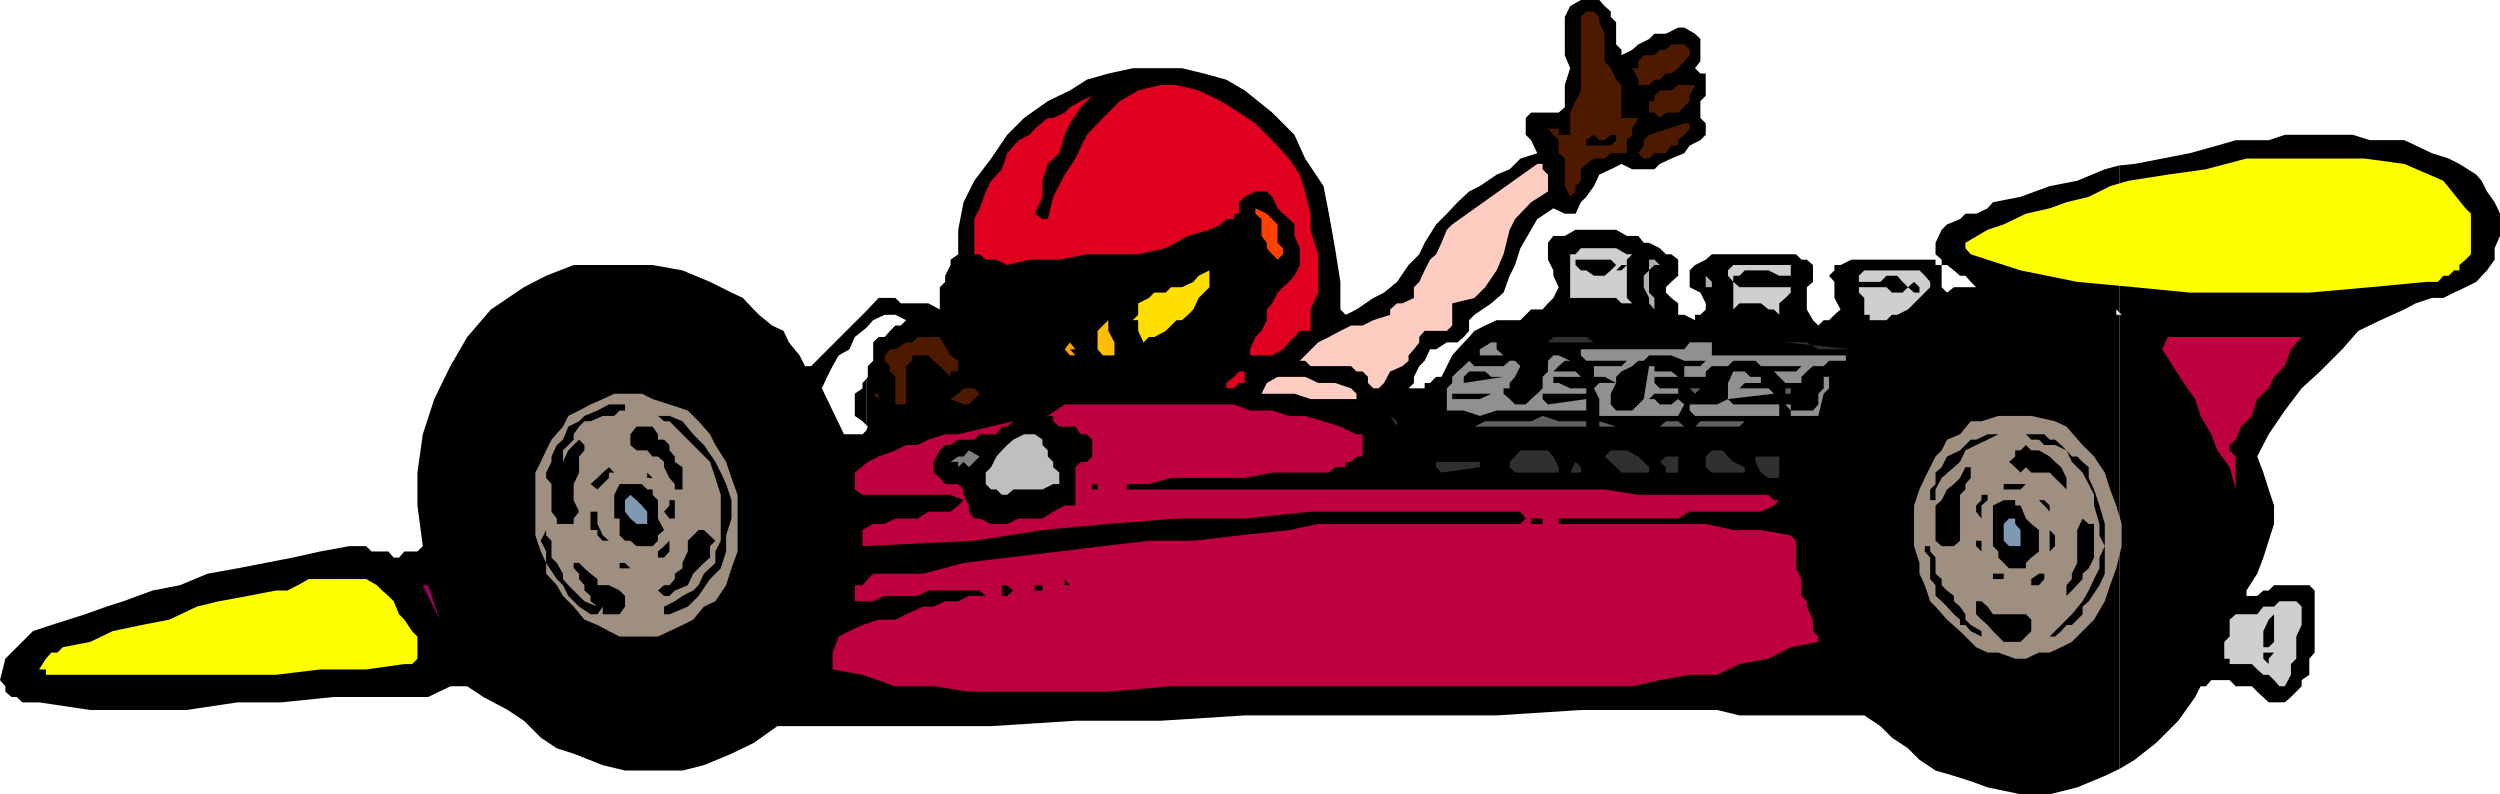 <svg xmlns="http://www.w3.org/2000/svg" width="326.398" height="103.699"><path d="M113.102 94.8h16.296l11-.698H151.5l11-.7h32.898l11-.703H224.2l2.903.703h16.296l2.102 1.399 1.5 1.5 2.102 1.398 1.5 1.5 2.097 1.403 2.403.699 2.199.699 2.199.8 4.3.9h3.802l3.597-.9 3.602-1.5 1.898-.898v-59.3h-.398v-.7l.398.399V21.6l-1.898.5-3.602 1.5-3.597.7-3.801 1.398-3.602.703-.699.797-1.5.703h-1.398l-.704.7-1.699.699-.699.699-.8 1.7v1.5l.8.702v.7h.7l.902.699.796.699h.704l.699.8.699.7h-2.898l-.903.7-.699-.7v-2.898h-.8v-.7h-11l-1.4.7h-.8v.699l-.7.699.7.8v2.102l.8 1.5-.8.7-.7.699h-.698l-.704.699-.699-.7-.8-1.398V37.5l.8-.7v-2.198l-.8-.7h-.7l-.699-.703h-11l-.8.703-1.4.7-.698.699V37.5l1.398.7.7 1.402v.8l-.7.7h-.7v.699l-1.402-.7h-.796v-1.5l-.903-.699-.699-.703V37.5l.7-.7.902-.8v-2.098l-.903-.703h-.699l-.8-.797-1.4-.703h-.698l-.704-.898h-1.5L211 30h-5.3l-1.4.8h-1.5l-.698.9v2.202l.699 1.399V36l.699 1.5-.7 1.402-.698.7-.704.8h-1.5l-1.398 1.399h-3.102l-1.5.699-1.398.7-.7.8-1.5 1.602-.698.8-.704 1.399-.699 1.398h-.699l-.8.801h-.7v.7h-2.102l.704-.7v-.8l.699-1.4.699-.698.7-1.5h.8l1.398-.903h1.403l.8-.699.7-.8v-1.4l.699-.698 2.2-1.5 1.6-1.403.802-2.199.699-1.398.699-2.2L199.898 30l.801-1.398 2.102-1.403 1.5.703h1.398l.7-1.5.703-.703 1-1.398.699-1.5 1.5-.7 1.398-.699 1.403.7H216l.7-.7 1.5-.703 1.698-.699.704-1 1.398-.7.7-.698v-1.5l-.7-.7V13.2l.7-.699V9.602h-.7l-.7-.7L222 8V5.102l-.7-.7-1.402-.8h-.796l-1.602.8H216l-.7.7-1.402.699-.796.699-1.403.7v-.7L211 5.8V2.903l-.7-.703v-.7l-.8-.7-.7-.8h-2.402L205 .8l-.7 1.4v5l.7 1.702-.7 2.2V14l-.8.7h-3.602l-.699.702v2.2l.7.699.8 1.699-2.199.7-1.398 1.402-1.704.699-2.199 1.5-1.398.699-1.5 1.402-1.403 1.5-1.398 1.399-1.5 2.398-.7 1.5-1.402 1.403-1.5 2.199-1.699 1.398-1.398.703-2.2 1.5-1.402.7-.699-.7v-3.601l-.7-4.399-.8-4.5-.7-3.601-2.402-3.602L169 17.602l-2.898-2.903-3.602-2.898-2.398-1.399-2.903-.8-2.898-.7h-6.403l-3.199.7-2.8.8-2.2 1.399-2.898 1.398-3.102 2.203-2.199 2.2-2.102 3.097-2.199 2.903-1.398 2.8-.7 3.598v3.2l-1 .702v.7L123.399 36v.8l-.699.7v2.902l-1.5-.8h-3.597l-.704-.7H114.7l-1.597 1.7V42.8l.898-1 1.5-.7h1.398l1.403.7h1.5-1.5l-.7.699h-.703l-.699.7-.699.8h-.8l-.7.7v2.402l-.7.699v1.398l-.198.301v6l.199.2-.2.5v38.6m0-38.599-.5.5h-2.403l-2.898-6 .699-1.5.7-1.4.8-1.398 1.398-.8.704-1.602 1-.8.5-.4v-2.198l-7.204 7.199h-.796l-.704-1.399L103 44.7l-.7-1.5-1.5-.699-1.698-1.398-.704-.7-1.398-1.5-1.5-.703-2.8-1.398-3.598-1.5-3.903-.7H74.9L71.3 36l-2.903 1.5-4.296 2.902L61 44l-2.2 3.8-2.1 4.302-1.5 4.597-.7 5V66l.7 5.3-.7.7h-1.7l-.698.8h-.704L50.7 72h-2.2l-.7-.7h-2.198L41.8 72l-3.602.8-3.597.7-3.602.7-3.898.702-3.602 1.5-3.602.7-3.796 1.398-2.204.7-2.796 1-2.204.702-2.199.7-2.398.8L2.199 84.5.7 86 0 88.8l.7.802v.699l.8.699h.7l.698.7h2.204l6.699 1h12.5l6.699-1h5.7l6.8-.7h12.398l2.903-1.398H61L63.102 91l3.199 1.7 2.097 1.402 2.204 2.199 2.097 1.398 2.2.703 3.8 1.5 2.903.7h7.5l2.796-.7 3.602-1.5L98.398 97l3.102-2.2h11.602V56.2"/><path d="m113.102 49.5-.5.5v.7l-1 .702v2.899l1 .699.5.5v-6M276.7 100.402l2-1.203L281.5 97l2.898-2.898L286.602 91l.699-1.398H288l.7-.801h2.402l.796.8H294l.7.7 1.5 1.398h2.1l.802-.699 1.398-1.398V88.8l1-.7V86l.7-.8v-8.098l-.7-.7h-4.602l-.699.7h-.699l-.8.699h-1.4v-.7l1.4-2.199.8-2.101 1.398-4.399V66l-.699-2.098-.699-2.203-.8-2.097 1.5-2.903 2.1-3.097 2.2-2.903 2.398-2.199 2.903-2.898 2.097-2.403 2.903-1.398 3.097-1.399 1.5-.8 2.102-.7h1.5l1.398-.703 1.5-.699 1.403-.7 1.398-1.5 1-1.398v-1.5l.7-1.601v-2.899l-.7-1.5-1-1.402-.699-1.398-.7-.801-2.198-1.399-1.403-.703L317.5 20l-2.102-1-1.5-.7h-4.5l-2.199-.698h-8.898l-2.102.699h-4.3L289.5 19l-3.602 1-3.597.7-3.602.702-2 .2V40.8l.301.3h-.3v59.301"/><path fill="#4d1a00" d="m211 10.402.7.7v4.3h2.198l-.796 1.399v.8l-.704.7V20h-2.097l-.801.7h-1.398l-1 .702-.704.7v1.5l-.699.699V25l-.699.7-.7-1.4v-3.6l-.8-.7v-1.7l-.7-.698-.698-.801h1.398v.8h1.5V14.7l.7-1.5.698-1.398V2.199l.704-.699h1l.699.7v.702l.699 1.5V8l.8.902.7 1.5m9.602-3.902v.7l-.704.8-.796.902-.903.7h-.699l-.8.8h-.7l-.7.7h-1.402v-.7l-.796-1.5h.796V8l.704-.8H216l.7-.7h.8l.7-.7h1.698l.704.7"/><path fill="#df0020" d="m169.7 22.8.698 2.2.704 2.902V30l1 3.2v5l-1 2.202V43.2h-1.403L169 44l-.7.7-.8.902-1.398.8h-2.903v-.8l.7-1.602.8-.8.7-1.4v-1.398l.703-.8.699-1.403.699-.699.8-.7.7-.8.7-1.398v-2.2l-.7-1.601v-1.5l-.7-.7-.8-.699-.7-.703-.698-1.5-.704-.699h-1.5l-1.398.7-.7.702v1.5h-.698v.7h-1l-.704.699-1.5.699-2.796.8-2.903 1.602-3.597.797h-6.704l-3.597.703h-3.903l-2.898.7-1.398-.7h-1.403l-.8-.703h-.7v-4.597l.7-1.403.8-2.199.7-1.398 1.402-1.5L131.5 20l1.5-1.7 1.398-.698.704-.801 1.699-1.399h.699l1.5-.703.7-.699 1.402-.8 1.5-.7-1.5 1.5-1.403 2.102-.699 1.5-.7 2.398-1.5 1.402-.698 2.2v2.097l-1 2.203 1 .7h.699l.699-2.903 1.5-2.898 1.398-2.102 1.5-3.097 2.102-2.2 2.2-2.203 2.402-1.398 2.898-.7h2.102l2.898.7 2.898 1.398 2.403 1.5 2.097 1.403 2.204 2.199 2.199 2.398 1.398 2.102"/><path fill="#4d1a00" d="m221.3 11.102-.698 1.398v.7l-1.5 1.5H217.5l-.8.702-.7-.703h-.7v-1.5h.7V12.5l.7-.7h1.5l.902-.698h2.199m-.699 5v.699l-.704.8-.796.7V19h-.903l-.699 1H216l-.7.7h-.698l-.704-.7.704-1v-.7l.699-.698 4.597-1.5h.704"/><path d="M211 17.602v.699l-.7.699h-3.198v-.7l1-.698.699.699h.699l.8-.7h.7"/><path fill="#ff0" d="m321.898 27.2.704.702V33.2l-.704.703-.796.7v.699h-.704L319.7 36h-.7l-.7.8h-1.5l-7.402.7-7.898.7h-15.602l-7.199-.7-7.5-.7-7.398-1.5-6.5-2.1-.7-.798V31.7L259.5 30l2.102-.7 2.898-1.398 3.102-.703 2.199-.797 2.898-.703 2.801-1.398 2.398-.7 5.102-.8 5-.7 5.3-1.402h15.4l5.198.703 5.102 2.2 2.898 3.597"/><path fill="#ffccc2" d="M202.102 23.602V25l-2.204 1.402-2.097 2.2-.7 1.398-.8 3.2-.903 2.1-1.5 2.2-1.398 1.402-2.898.7V42.5l-.704.7H186l-.7.8v.7l-.698.902-.704.8v.7l-.796.699-1.602.699-.8 1.5-.7.7h-.7l-.698-.7v-.8l-.704-.7h-.796l-.704-.7h-5.296l-.704-.698h-.699l2.403-2.403L173.5 44l1.5-.8 1.398-.7h1.5l1.403-.7 2.199-.698v-.7l.898-.8h.704l1.5-.7V37.5l.699-.7.699-1.5.7-1.398.8-.703.7-1.5.698-1.699.704-.7 11.097-7.898h.7v.7l.703.699v.8"/><path fill="#ff4000" d="m166.8 33.902-.698-.703-.704-.797V31.7l-.699-.898v-2.2l-.8-.699V27.2l1.5.703.703.7.699.699V31.7l.699.703v.797l-.7.703"/><path fill="#cfcfcf" d="m213.102 33.2-.704.702v5l.704.7h-1.403l-.699-.7h-6V33.2h.7l.698-.797H211l1.398.797h.704"/><path fill="#afafaf" d="M216.7 34.602h-.7l-.7.699v2.898l.7.703v1.5l-.7-.8v-.7l-.698-1.402V36l.699-.7v-1.398H216l.7.7"/><path d="m211 34.602-.7.699-.8.699h-1.398l-1-.7h-.704l-.699-.698v-.7h4.602l.699.7m1.398 0-.699.699H211l.7-.7h.698"/><path fill="#cfcfcf" d="M233.8 34.602V36h-1.5l-1.402-.7h-3.097l-.7.7h-.8v.8l.8.7h6.7v.7l-.7.702-.8.7v1.5l-.7-.7h-.703l-1-.8h-2.796l-.801.8v-3.601l-.7-.801v-.7l.7-.698h7.5M252 36.8v.7l-.7.7-.698.702-.704.7-.796.8-1.403.7H247l-.7.699h-2.198v-.7h-.704v-2.199l-.699-.703V36l.7-.7h7.203l.699.7.699.8"/><path fill="#ffdf00" d="m155.8 40.402-.698.7-.801.699h-.7l-.703.699-.699.7-1.5.8H150l-.7.7-.698-1.5v-1.4h-.704l.704-.698v-1.5l1.398-.7.7-.703h1.5l.698-.699h1.403l1.5-.7.699-.8 1.398-.7v2.2l-1.398 1.402-.7 1.5"/><path fill="#afafaf" d="M224.2 37.5h-1.5V36l.8.8v.7h.7"/><path d="m249.102 37.5-.704.7H247l-.7-.7h-3.6v-.7h2.8l.8-.8h1.4l.698.8.704.7"/><path d="M250.602 37.5v.7h-.704l-.796-.7.796-.7.704.7"/><path fill="#ffbf00" d="M145.5 45.602v.8H144l-.7-.8v-2.403l1.4-1.398v1.398l.8 1.5v.903"/><path fill="#4d1a00" d="m124.102 46.402 1 .7V48.5h-1v.7l-.704-.7-.699-.7-.8-.698-.7-.7h-2.097v.7l-.801.699v5h-1.403v-3.602l-.699-.699v-.7l-.699-.698v-.7l.7-.8h.698l1.403-.903h.8l.7-.699h2.898l1.403 2.402"/><path fill="#bf0040" d="m300.5 44-1.398 1.602-.801 2.199-1.403 1.398-.699 1.5-1.5 1.403L294 54.3l-1.398 1.398-.704 1.703-.796.7v.699l.796.8v4.301L291.102 61l-1.602-2.2-.8-2.1-1.4-2.4-.698-2.198-1.5-2.102-1.403-2.2-1.398-2.198L283 44h17.5"/><path fill="#303030" d="M208.102 44.7h-8.204 2.204l.699-.7h4.3l1 .7"/><path fill="#ff9f00" d="M140.398 46.402h-.699l-.699-.8.7-.903.698.903h-.699l.7.8"/><path fill="#909090" d="M223.5 44.7v1.702H241v.7h-2.2l-.698.699h-1.403l-.8.699-.7.7v.8h-2.097l-1.5-1.5h2.898l.7-.7h-5.302l-.699-.698h-2.898l-.7.699H223.5l-.8.699v.7h-2.802v-1.4H222l.7-.698h-2.802l-1.699-.7h-2.898l-.7.7h-.703l-.796.699-1.403.699-.699.7v.8l-.7 1.402v1.399l.7.8h2.102l.796-.8.704-.7.699-4.3H216v.699h2.2l.902.7H216v.8l.7.7h2.402v.702H216l-.7.7h.7l.7.699h1.5l.902-.7.796.7-.796 1.5H208.8v-2.2l-.7-1.402.7-.699h2.2l-1.5-.8h-1.398v-1.4h3.597l.7-.698h.703-6l-.704-.7v-.8h13.5l.704-.903h2.898"/><path fill="#303030" d="M241.7 45.602h-4.302l-1.5-.903h-3.597.8l8.598.903"/><path fill="#909090" d="M196.3 46.402h3.598-6.699v-.8l1.5-.903h.7v.903l.902.8m8.699.7h-.7l-.8.699-.7.699h2.9l.698.7h-3.597v.8h.699l1.5.7h2.102v.702h-5.704v.7l.704.699 5-.7v1.5h-11.704l-2.199.7-2.097-.7h-2.204V50.7l.704-.699v-.8l.699-.7.8-.7.7-.698.699.699h3.8l.802-.7h.699l.699.7-.7 1.398-.698.801v.7h-.801v.702l.8.7.7.699h1.398l.7-.7.8-.699.7-.703v-1.5l.703-.699v-1.398l.699-.7h.699l1.5.7M229.898 50h-2.097l-.7.7h3.797l.704.702-6 .7V50l.699-1.5h1.5l.699.7h1.398v.8"/><path fill="#df0020" d="M162.5 48.5V50h-.7l-.698.7h-1V50l1-.8.699-.7h.699"/><path d="m196.3 49.2-5.198.8v-.8l.699-.7h2.097l.801.7h1.602"/><path fill="#909090" d="M239.5 49.2h-.7v1.5l-.698.702-.704 2.899h-3.597v-.7l-.7-.8h.7v.8h2.898l.7-.8v-1.399l.703-.703v-1.5h1.398"/><path fill="#ffccc2" d="m176.398 50.7.704.702v.7h-6l-2.102-.7h-4.3l.698-1.402 1.403-.8h3.597l1.704.8h2.199l2.097.7"/><path fill="#4d1a00" d="m127.898 51.402-1.398 1.399h-.7l-1.698-.7 1-.699.699-.703h1.398l.7.703"/><path fill="#606060" d="m222 50.7-.7.702-.698-.703zm11.8.702h-.698V50.7h.699v.703"/><path fill="#4d1a00" d="m114.7 52.102-.7-.7h.7zm0 0"/><path d="m194.7 51.402-1.5.7h-3.598v-.7h5.097"/><path fill="#9e8f80" d="m94.8 60.3.7 2.102.8 2.2V72l-.8 2.2-.7 2.202-1.402 2.098-1.5.7-1.398 1.702-1.398.7-1.704.8-1.5.7h-5l-1.398-.7-1.5-.8-1.7-.7-1.402-1.703-1.398-1.398-.8-1.399-1.4-1.5V73.5l-.698-1.5-.704-2.098V61.7l.704-1.398.699-1.5.699-1.399 1.5-1.703.7-1.398 1.402-.7 1.5-.8 1.597-.7 1.5-.699h3.602l1.398.7 2.2.699 2.402.8L91.199 55l1.5 1.7.7 1.402L94.8 60.3"/><path fill="#909090" d="M231.602 52.8h.699v1.5h-11l-.7-.698V52.8h3.598l1.403-.7.699.7h5.3"/><path fill="#bf0040" d="M177.102 56.7h.796v2.902h-.796l-.704.699h-.699V61h-1.398l-.801.7h-7.398l-3.602.702h-9.602L150 63.2h-2.898v.703H209.5l4.398.7h17l.704.699h.699l-.7.699-1.703.8h-9.296l-1.5.9H203.5v.702h19.2l3.6.797h3.598l3.903.703.699.7V74.2l.7 1.403V77.8l.698.699v.7l.801 1.702v1.5l.7.7v.699l-3.598.699-2.903 1.5-3.796.7-2.903 1.402h-3.597l-3.903.699-3.597.8h-60.204l-8.199.7H126.5l-4.602-.7h-5l-4.296-1.5-3.903-.699V85.2l.801-2.097 1.398-.7 1.704-.8 2.097-.7h2.2l1.402-.703 2.199-1h1.398l1.5-.699h1.704l1.398-.7h2.2l-.802-.698H121.2l-1.398.699H115.5l-1.5.699h-2.398v-2.098h1l.699-.8.699-.7h6.5l5.3-1.402 5.7-.7 6.8-.8 5.7-.7 6-.698h5.8l6-.7 6.5-.703 3.802-.797H198.5l.7-.703-.7-.898h-27.398l-8.602.898h-8.898l-8.903.703-8.597.797-8.903 1.403-14.597.699V69.2l1.398-.797h1.5l1.398-.703h2.903l1.398-.898h2.903l1-.801.699-.7-1.7-.698h-11.5l-1-.7V61.7l1.7-1.398 1.398-.7 2.2-.8 1.402-.7h1.5l1.398-.699 2.2-.703h1.703L132.3 55l-.801.7h-.7l-.698 1h-2.204l-.699.702h-2.097l-1 .7h-.704l-.699.699-.8 1.5v1.398l.8.703.7.797h1.703l.699.703v.7l.7 1.398v.8l.7.9h.698l1.5.702h2.102l1.5-.703h3.102l1.398-.898L139 66h1.398v-5l.704-.7h.796l.704-.698v-2.2l-.704-.703h-.796l-.704-1h-2.097L137.5 55v-.7h-.7l2.2-1.5h22.102l2.097.802h2.903l2.199.699h2.097l2.403.699 2.199.7 2.102 1"/><path d="M81.602 53.602h-.704l-.699.699h-1.5L77.102 55H76.3l-.7.7-.703 1v.702L73.5 58.801v1.5l.7-1.5.698-.7.704-.699.699.7v.699l-.7.8V61.7l-.703 1.5v2.102l.704 1.5-.704.898v.703H72.7V67.7l-.7-.899v-3.602l-.7-.797V61.7l.7-1.398v-.7l.7-1.5.8-.699.7-1.703 1.401-.7.699-.7 1.7-.697 1.5-.801h2.102v.8M95.5 65.3v2.4l-.7 2.202V72l-.698 2.2-1.403 1.402-1.5 2.199-1.398 1.398-2.403 1H86.7v-1l1.403-.699 1-.7 1.398-.698.7-.7.698-1.5 1.5-1.402V72l.704-1.398v-6l-.704-2.2-.699-2.101-2.898-2.899-1.7-1.703-.703-.699H86.7l-.8-.7h1.5l1.703.7 1.398 1.7 1.398 1.402 1.5 2.199.704 1.398.699 1.5.699 2.102"/><path fill="#9e8f80" d="m274.8 61.7.7 2.202.8 2.098.7 2.402v2.899l-.7 2.898-.8 2.203-.7 2.098-1.402 2.402-2.898 2.899-1.398.699-1.5.7h-1.403l-1.699.8h-1.398l-2.204-.8H259.5l-1.5-.7-1.398-1.398-.704-.7-1.699-1.5-1.5-1.703L252 78.5l-.7-2.098-.698-1.5V73.5l-.704-2.2V66l.704-2.098.699-1.5L252 61l.7-1.398.8-.801.7-1.399 1.698-.703L257.301 55h1.398l2.2-.7h4.3l3.102.7 1.5.7 2.097 2.402 1.5 1.5 1.403 2.097"/><path fill="#303030" d="m182.398 55.7-.898-1.4.898.7zm0 0"/><path fill="#606060" d="M207.102 55v.7H192.5l1.398-.7h6l1.5-.7 2.102.7h3.602m3.898.7h-2.2V55zm18.2-.7h-1.4l-.698.7H221.3l.7-.7h7.2m-9.302.7h-5.296 2.097l.801-.7h1.602l.796.7"/><path d="M89.102 62.402v1.5h-1V63.2l-.704-.797L86.7 61v-.7l-.8-.698h-.7l-.7-.802h-1.398l-.801-.7v-1.4l.8-1H85.2l.7 1v.703h.8l.7.7v.699l.703.8v.7l1 .699v1.402"/><path fill="#bfbfbf" d="M138.3 61.7v1.5h-.8l-1.398.702H132.3l-.801.7h-.7l-.698-.7h-.704l-.699-.703v-1.5l.7-.699.703-1.398.699-.801.699-.7.8-.699 1.4-.703h1.402l1 .703v.7l.699.699v.8l.699.7V61l.8.7"/><path d="m272.7 62.402.698 1.5.704 2.098.699 2.402v6.5l-.7 1.5L272.7 78.5l-.8.7v1l-.7.702-.699.7h-.7l-.698.8-.801.7h-.7l2.2-2.2.699-.703 1.398-1.699.801-1.398.7-1.5.703-1.403v-1.398l.699-1.5-.7-1.399v-1.5L273.399 66v-1.398l-.699-1.403-.8-1.5-1.399-1.398-.7-1.5-1.5-.7h-1.402l-.699-.699h-1l-.699-.703h2.398l.704.703h.699l.8.7.7.699.699.8h.7l.698.7.801.699v1.402M260.898 56.7l-1.398.702-1.5.7-1.398.699-.704 1.5-.796.699-1.602 1.402-.8 1.5v1.399h-.7v-1.399l.7-.703v-1.5l.8-.699.7-1.398 1.698-.801.704-.7.699-.699H258l1.5-.703h1.398"/><path fill="#303030" d="M203.5 61v.7h-5.7l-.698-.7v-.7l.699-.698.699-.801h3.602l.699.8L203.5 61"/><path d="m268.3 60.3.802.7.699 1.402v1.5l-.7-.703-.8-.797-.7-.703H265.2l-.7-.699-.7.7-.698-.7-.801-.7.8-.698V58.8h.7l.699-.7.7.7h1l1.402.8.699.7"/><path fill="#303030" d="M215.3 61v.7h-3.6l-.7-.7-1.5-1.398.8-.801h2.098l1.5.8.704.7.699.699m12.499 0v.7h-4.3l-.8-.7v-1.398l.8-.801h1.398l.704.8.699.7 1.5.699"/><path fill="gray" d="M127.898 59.602 126.5 61l-.7-.7-.698.7v-.7h-1l1-.698h.699l.699-.801 1.398.8"/><path fill="#303030" d="M232.3 59.602v2.8h-1.402l-1-.703-.699-1.398v-.7h3.102M219.102 61v.7H217.5V61l-.8-.7.8-.698h1.602V61M193.2 61l-5 .7-.7-.7v-.7h5.7v.7m13.198 0v.7H205l.7-1.4.698.7"/><path d="M80.2 61.7h-.7v.702l-.8.797-.7.703-.898-.703.898-.797.7-.703.8-.699.7.7m177.1-.7v1.402l-.698.797v.703l-.704.7v6l-.796.699H253.5l-.8-.7V66l.8-.7.7-1.398.902-.703.796-.797.704-1.402h.699M85.2 62.402h-.7V61.7zm179.3.798-.7.702h-2.198V63.2h2.898m-179.3.702v.7l.698.699v2.398l.801 1.5-.8.703v.7l-.7.699h-2.097l-.801-.7h-.7l-.703-.699V67.7H80.2v-3.097l.7-1.403h2.9l.699.703h.7m58.101-.001h-.698V63.2h.699v.703"/><path fill="#8099b2" d="M84.5 66.8v1.602h-1.398L82.3 67.7l-.7-.898v-1.5l.7-.7.8.7.7.699.699.8"/><path d="m258.7 67.7-.7-.9V66l.7-.7v-.698h.8v.699l-.8.699v1.7m8.902-1.7v.8l-.704-.8-.699-.7h.7l.703.7m-179.5 0v1.7h-.704l-.699-.9.7-.8v-.7h.703v.7M265.2 68.402l1 .797V72l-1 .8-.7.7v.7h-2.2l-.698-.7-.704-.7V72l-.699-.7V66l1.403-.7h1.5v.7h.699l.699 1.7.7.702M78 66.8v1.602l.7 1.5.8.7h-.8l-.7-.7V69.2h-.898v-2.398H78m123.398 1.6h-1.5V67.7h1.5v.703"/><path fill="#8099b2" d="M263.8 69.902v1.399h-1.5l-.698-.7v-2.199l.699-.703h.8v.703l.7.797v.703"/><path d="M273.398 69.2v3.6l-.699 1.4-.8.702v.7l-1.399 1.5-.7.699v-1.399l.7-.8v-.7l.7-1.402v-4.3l.698-1.5.801.702h.7v.797M72 72.8l.7.7.8 1.402v.7l.7.8.698.7.704.699.699.699 1.699.7-.898-.7v-.7l-.801-.698v-.7l-.7-.8v-.7l-.703-.703V73.5h.704l.699.7.8.702.899.7v.8h1.5l1.398.7.704.699v1.398l-.704 1H78.7v-1l-.699 1h-.898l-1.5-1-1.403-1.398-.699-1.399-.8-.8-1.4-2.102V72l-.698-1.398.699-1.403v-.797 1.5l.699.7V72.8m21.397-2.198-.699.699v1.5l-.8.699-.7.7-.699.702-.7 1.5-1.698.7-.704.699H86.7l-.8-.7.8-.699h.7l.703-.8v-.7l1-.703V73.5L89.8 72v-1.398l.699-.7.7-.703h.698l1.5 1.403M267.602 72v-2.8l.699.702v1.399l-.7.699m-8.101 0h-.8l-.7-.7v-.698h.7V72h.8M87.398 70.602V72l-.699.8h-.8V72l.8-.7.7-.698m166.101 5.8.7.7.902.699v.699l.796.7.704 1v.702l.699.7 1.398.8v.7l-1.398-.7-.7-.8h-.703v-.7l-.796-.703-.903-1-.699-.699-.8-.7v-1.398l-.7-.8V72.8l-.7-.801v-.7h.7v.7l.7.8v2.102l.8.7v.8M82.3 74.2h-1.402v-.7h.704l.699.7m184.597.702v.7l-.699.8h-1v-.8l1-.7h.7m-5.297.7h-1.403v-.7h1.403v.7"/><path fill="#ff0" d="M54.5 84.5V86l-.7.7h-1l-5 .702h-6l-5.8.7H6v-.7h-.898L6 86l.7-.8h.8l.7-.7 3.6-.7 2.9-1.398 3.8-.8 3.602-.7 3.597-1.703 2.903-.699 3.796-.7L36 77.103h1.5l1.398-.7 1.403-.8h7.5l1.398.8.7.7.8.699.7.699.703 1.7.699.702 1 1.5.699.7V84.5"/><path d="M139.7 76.402h-.7v-.8zm0 0"/><path fill="#9f0060" d="m57.398 80.902-2.199-4.5h.7zm0 0"/><path d="M136.102 76.402v.7h-1v-.7h1m-3.802.7-.8.699h-.7v-1.399h.7l.8.7M264.5 80.2l.7.702v1.5l-1.4 1.399h-2.198l-.704-.7-.699-.699-.699-.8-.8-.7-.7-.703V78.5h.7l.8.7.7 1h4.3"/><path fill="#cfcfcf" d="M300.5 79.2v2.402l-.7 1.5V86l-.698.7v1.402l-.801 1.5h-.7l-.703-.801-.699-.7h-.699l-.8-.699-.7-.703h-2.898V86h-.704v-2.2l.704-.698v-2.2l.796-.703h2.801l.801-1h1.398l.704-.699h2.199l.699.7"/><path d="m296.898 83.8-.699.7h-.699v-2.098l.7-1.5.698-.703v3.602m0 1.399-.699.8v.7l-.699-.7v-.8h1.398"/></svg>
